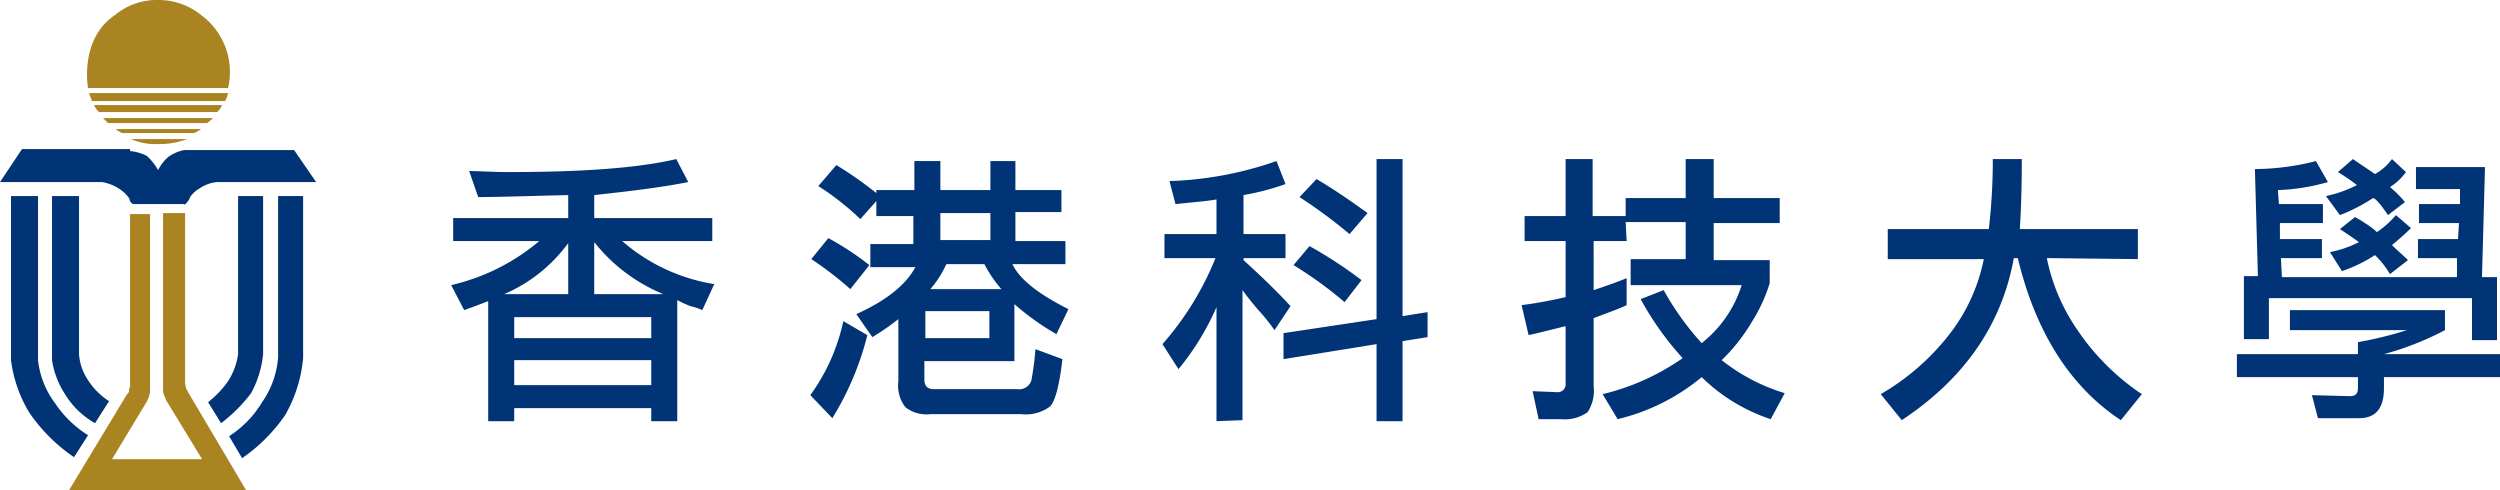 <svg xmlns="http://www.w3.org/2000/svg" viewBox="0 0 249.9 49"><defs><style>.a{fill:#aa8420;}.b{fill:#003477;}</style></defs><path class="a" d="M22.5,10.1a2.706,2.706,0,0,0,.3-.8H8.9s.2.6.3.8Z"/><path class="a" d="M21.7,11.2a1.791,1.791,0,0,0,.5-.7H9.4a2.053,2.053,0,0,0,.5.7Z"/><path class="a" d="M20.7,12.3a4.675,4.675,0,0,0,.6-.5h-11l.5.5Z"/><path class="a" d="M19.4,13.3a3.217,3.217,0,0,0,.7-.4H11.6s0,.1.6.4Z"/><path class="a" d="M13.1,13.9a5.975,5.975,0,0,0,2.7.5,7.6,7.6,0,0,0,2.9-.5Z"/><path class="b" d="M13,15.1a4.514,4.514,0,0,1,1.7.5A5.853,5.853,0,0,1,15.8,17a4.655,4.655,0,0,1,1-1.3,4.238,4.238,0,0,1,1.6-.7h11l2.2,3.2H21.7a3.668,3.668,0,0,0-1.7.6,2.986,2.986,0,0,0-1,.9,1.425,1.425,0,0,1-.2.4c-.1.1-.2.3-.3.3-.1.1-.1,0-.1,0H13.3a.747.747,0,0,1-.3-.3c-.1-.2,0-.1-.1-.3a3.593,3.593,0,0,0-1.1-1,4.39,4.39,0,0,0-1.6-.6H0l2.2-3.3H13Z"/><path class="b" d="M5.2,19.6V36a8.55,8.55,0,0,0,1.3,3.4,8.19,8.19,0,0,0,3,2.9l1.4-2.2A7.006,7.006,0,0,1,8.8,38a5.287,5.287,0,0,1-.9-2.6V19.6Z"/><path class="b" d="M23.8,19.6V35.4a6.72,6.72,0,0,1-1,2.7,9.828,9.828,0,0,1-2,2.1l1.3,2.1a15.394,15.394,0,0,0,3-3,10.267,10.267,0,0,0,1.2-3.9V19.6Z"/><path class="b" d="M1.1,19.6V36a13.4,13.4,0,0,0,1.8,5.2,16.922,16.922,0,0,0,4.5,4.5l1.4-2.2a10.922,10.922,0,0,1-3.3-3.2A8.762,8.762,0,0,1,3.8,36V19.6Z"/><path class="a" d="M13,21.4V38.7a.438.438,0,0,0-.1.3.433.433,0,0,1-.2.4L6.9,49H24.6l-5.8-9.8-.2-.4-.1-.5v-17H16.3V39a1.338,1.338,0,0,0,.1.5,4.709,4.709,0,0,1,.2.5l3.6,5.9h-9l3.5-5.8a4.2,4.2,0,0,0,.2-.5,1.75,1.75,0,0,0,.1-.5V21.4Z"/><path class="b" d="M27.8,19.6V35.7a8.916,8.916,0,0,1-1.6,4.5,10.325,10.325,0,0,1-3.3,3.4l1.3,2.2a16.8,16.8,0,0,0,4.3-4.3,14,14,0,0,0,1.8-5.7V19.6Z"/><path class="a" d="M8.8,8.8s-.9-4.9,2.7-7.3A6.525,6.525,0,0,1,15.7,0a6.758,6.758,0,0,1,4.4,1.5,7.074,7.074,0,0,1,2.7,7.3Z"/><path class="b" d="M67.7,30V42.1H65.1V40.8H51.4v1.3H48.8v-12q-.75.3-2.4.9l-1.3-2.5a20.9,20.9,0,0,0,8.8-4.4H45.3V21.8H56.8V19.5c-4.2.1-7.2.2-9,.2l-.9-2.6c1.1,0,2.4.1,3.9.1,7.4,0,13-.4,16.8-1.3l1.2,2.3c-2.5.5-5.7.9-9.4,1.3v2.3H71.2v2.3h-9a18.387,18.387,0,0,0,9.2,4.3L70.2,31a5.638,5.638,0,0,0-1.2-.4C68.5,30.4,68.1,30.2,67.7,30Zm-17.3-.6h6.4V24.3A15.479,15.479,0,0,1,50.4,29.4Zm14.7,2.3H51.4v2.1H65.1ZM51.4,38.5H65.1V36H51.4Zm8-14.3v5.2h6.9A17.085,17.085,0,0,1,59.4,24.2Z"/><path class="b" d="M86.7,33.5a29.208,29.208,0,0,1-3.5,8.3L81,39.5a19.627,19.627,0,0,0,3.3-7.4ZM85,28.9a34.5,34.5,0,0,0-3.9-3l1.7-2.1a28.777,28.777,0,0,1,4.1,2.7ZM87.7,19h3.7V16.1H94V19h5V16.1h2.5V19h4.6v2.2h-4.6v2.9h5v2.3h-5.3c.7,1.5,2.6,3,5.6,4.5l-1.2,2.5a25.4,25.4,0,0,1-4.2-3v5.7h-9v1.8c0,.7.3,1,1,1h8.3a1.264,1.264,0,0,0,1.4-.9,27,27,0,0,0,.4-3.1l2.7,1c-.3,2.6-.7,4.1-1.2,4.7a4.013,4.013,0,0,1-2.9.8H93a3.4,3.4,0,0,1-2.5-.7,3.524,3.524,0,0,1-.7-2.6V31.9a25.216,25.216,0,0,1-2.6,1.8l-1.6-2.3c3.1-1.4,5-3,5.9-4.7H87V24.4h4.3V21.6H87.6V20.1L86,21.9a27.226,27.226,0,0,0-4.2-3.3l1.8-2.1a38.64,38.64,0,0,1,4,2.8V19Zm4.8,12.1v2.7h6.4V31.1H92.5Zm2.1-4.7A10.679,10.679,0,0,1,93,28.9h7.1a12.139,12.139,0,0,1-1.7-2.5ZM94,21.3V24h5V21.3Z"/><path class="b" d="M121.8,19.9c-1,.2-2.4.3-4.3.5l-.6-2.3a35.773,35.773,0,0,0,10.7-2l.9,2.3a25.766,25.766,0,0,1-4.2,1.1v3.9h4.2v2.4h-4.2V26c2.1,1.9,3.7,3.5,4.7,4.6L127.4,33a19.325,19.325,0,0,0-1.7-2.1c-.5-.6-1-1.2-1.5-1.9V42l-2.6.1V30.7a25.9,25.9,0,0,1-3.8,6.2l-1.6-2.5a29.881,29.881,0,0,0,5.3-8.6h-5.1V23.4h5.2V19.9Zm6.5,16V33.3l9.3-1.4v-16h2.6V31.6l2.5-.4v2.5l-2.5.4v8h-2.6V34.4Zm6.1-5.7a39.653,39.653,0,0,0-5.1-3.7l1.6-1.9a44.279,44.279,0,0,1,5.2,3.4Zm.5-6.8a51.087,51.087,0,0,0-5-3.7l1.7-1.8c1.2.7,2.9,1.8,5.1,3.4Z"/><path class="b" d="M162.6,24.1h-3.3V29q2.25-.75,3.3-1.2v2.7c-.6.3-1.7.7-3.3,1.3v6.8a3.934,3.934,0,0,1-.6,2.6,3.976,3.976,0,0,1-2.7.7h-2.2l-.6-2.8,2.4.1a.8.8,0,0,0,.9-.9V32.6c-1.6.4-2.8.7-3.7.9l-.7-3a43.778,43.778,0,0,0,4.4-.8V24.1h-4.1V21.6h4.1V15.9h2.7v5.7h3.3V19.8h6V15.9h2.8v3.9h6.6v2.5h-6.6V26h5.6v2.3a15.742,15.742,0,0,1-1.8,3.9,17.965,17.965,0,0,1-3,3.8,19.021,19.021,0,0,0,6.3,3.3L177,41.9a17.859,17.859,0,0,1-6.9-4.2,20.7,20.7,0,0,1-8.4,4.2l-1.5-2.5a23.607,23.607,0,0,0,8-3.6,30.043,30.043,0,0,1-4.2-5.9l2.3-.9a28.086,28.086,0,0,0,3.8,5.3,11.945,11.945,0,0,0,4-5.8H163V25.9h5.5V22.2h-6Z"/><path class="b" d="M204.6,25.8a19.389,19.389,0,0,0,3,7.1,23.638,23.638,0,0,0,6.5,6.5L212,42c-5-3.3-8.5-8.7-10.3-16.2h-.4c-1.2,6.7-5,12.1-11.2,16.2L188,39.4a23.942,23.942,0,0,0,6.8-5.9,17.98,17.98,0,0,0,3.5-7.6h-9.6v-3h10.1a58.762,58.762,0,0,0,.4-7h2.9c0,3.2-.1,5.5-.2,7h11.8v3Z"/><path class="b" d="M244.4,31v2a29.816,29.816,0,0,1-6.1,2.4h11.6v2.3H238.3v1.1c0,2-.8,3-2.5,3h-4.1l-.6-2.3,3.8.1c.6,0,.8-.3.8-.8V37.7H223.6V35.4h12.1V34.2a37.746,37.746,0,0,0,4.9-1.2H228.9V31Zm2.5-1.2H226.8v4.1h-2.5V27.6h1.4l-.3-10.7a25.091,25.091,0,0,0,6.1-.8l1.2,2.1a20.565,20.565,0,0,1-5,.8l.1,1.4h4.4v1.9h-4.3v1.6h4.2v1.9H228l.1,1.9h17.5V25.8h-3.9V23.9h4l.1-1.6h-4V20.4h4.1V18.9h-4.4V16.7h6.9l-.3,11h1.5V34h-2.5V29.8Zm-9.7-10a16.867,16.867,0,0,1-3.3,1.7l-1.4-1.9a12.455,12.455,0,0,0,3.1-1.1,20.154,20.154,0,0,0-1.9-1.3l1.5-1.3c.7.5,1.5,1,2.2,1.5a5.163,5.163,0,0,0,1.7-1.5l1.4,1.3a5.724,5.724,0,0,1-1.6,1.5,10.4,10.4,0,0,1,1.5,1.5l-1.7,1.3C237.9,20.3,237.4,19.8,237.2,19.8Zm.2,5.7a14.509,14.509,0,0,1-3.3,1.6l-1.2-1.9a10.683,10.683,0,0,0,2.9-1c-.4-.3-1-.7-1.9-1.3l1.5-1.2a8.8,8.8,0,0,1,1,.6,7.444,7.444,0,0,1,1.2.9,9.312,9.312,0,0,0,1.9-1.7l1.5,1.3c-.7.7-1.3,1.2-1.9,1.7.5.5,1.1,1,1.6,1.5l-1.8,1.4A8.622,8.622,0,0,0,237.4,25.5Z"/></svg>